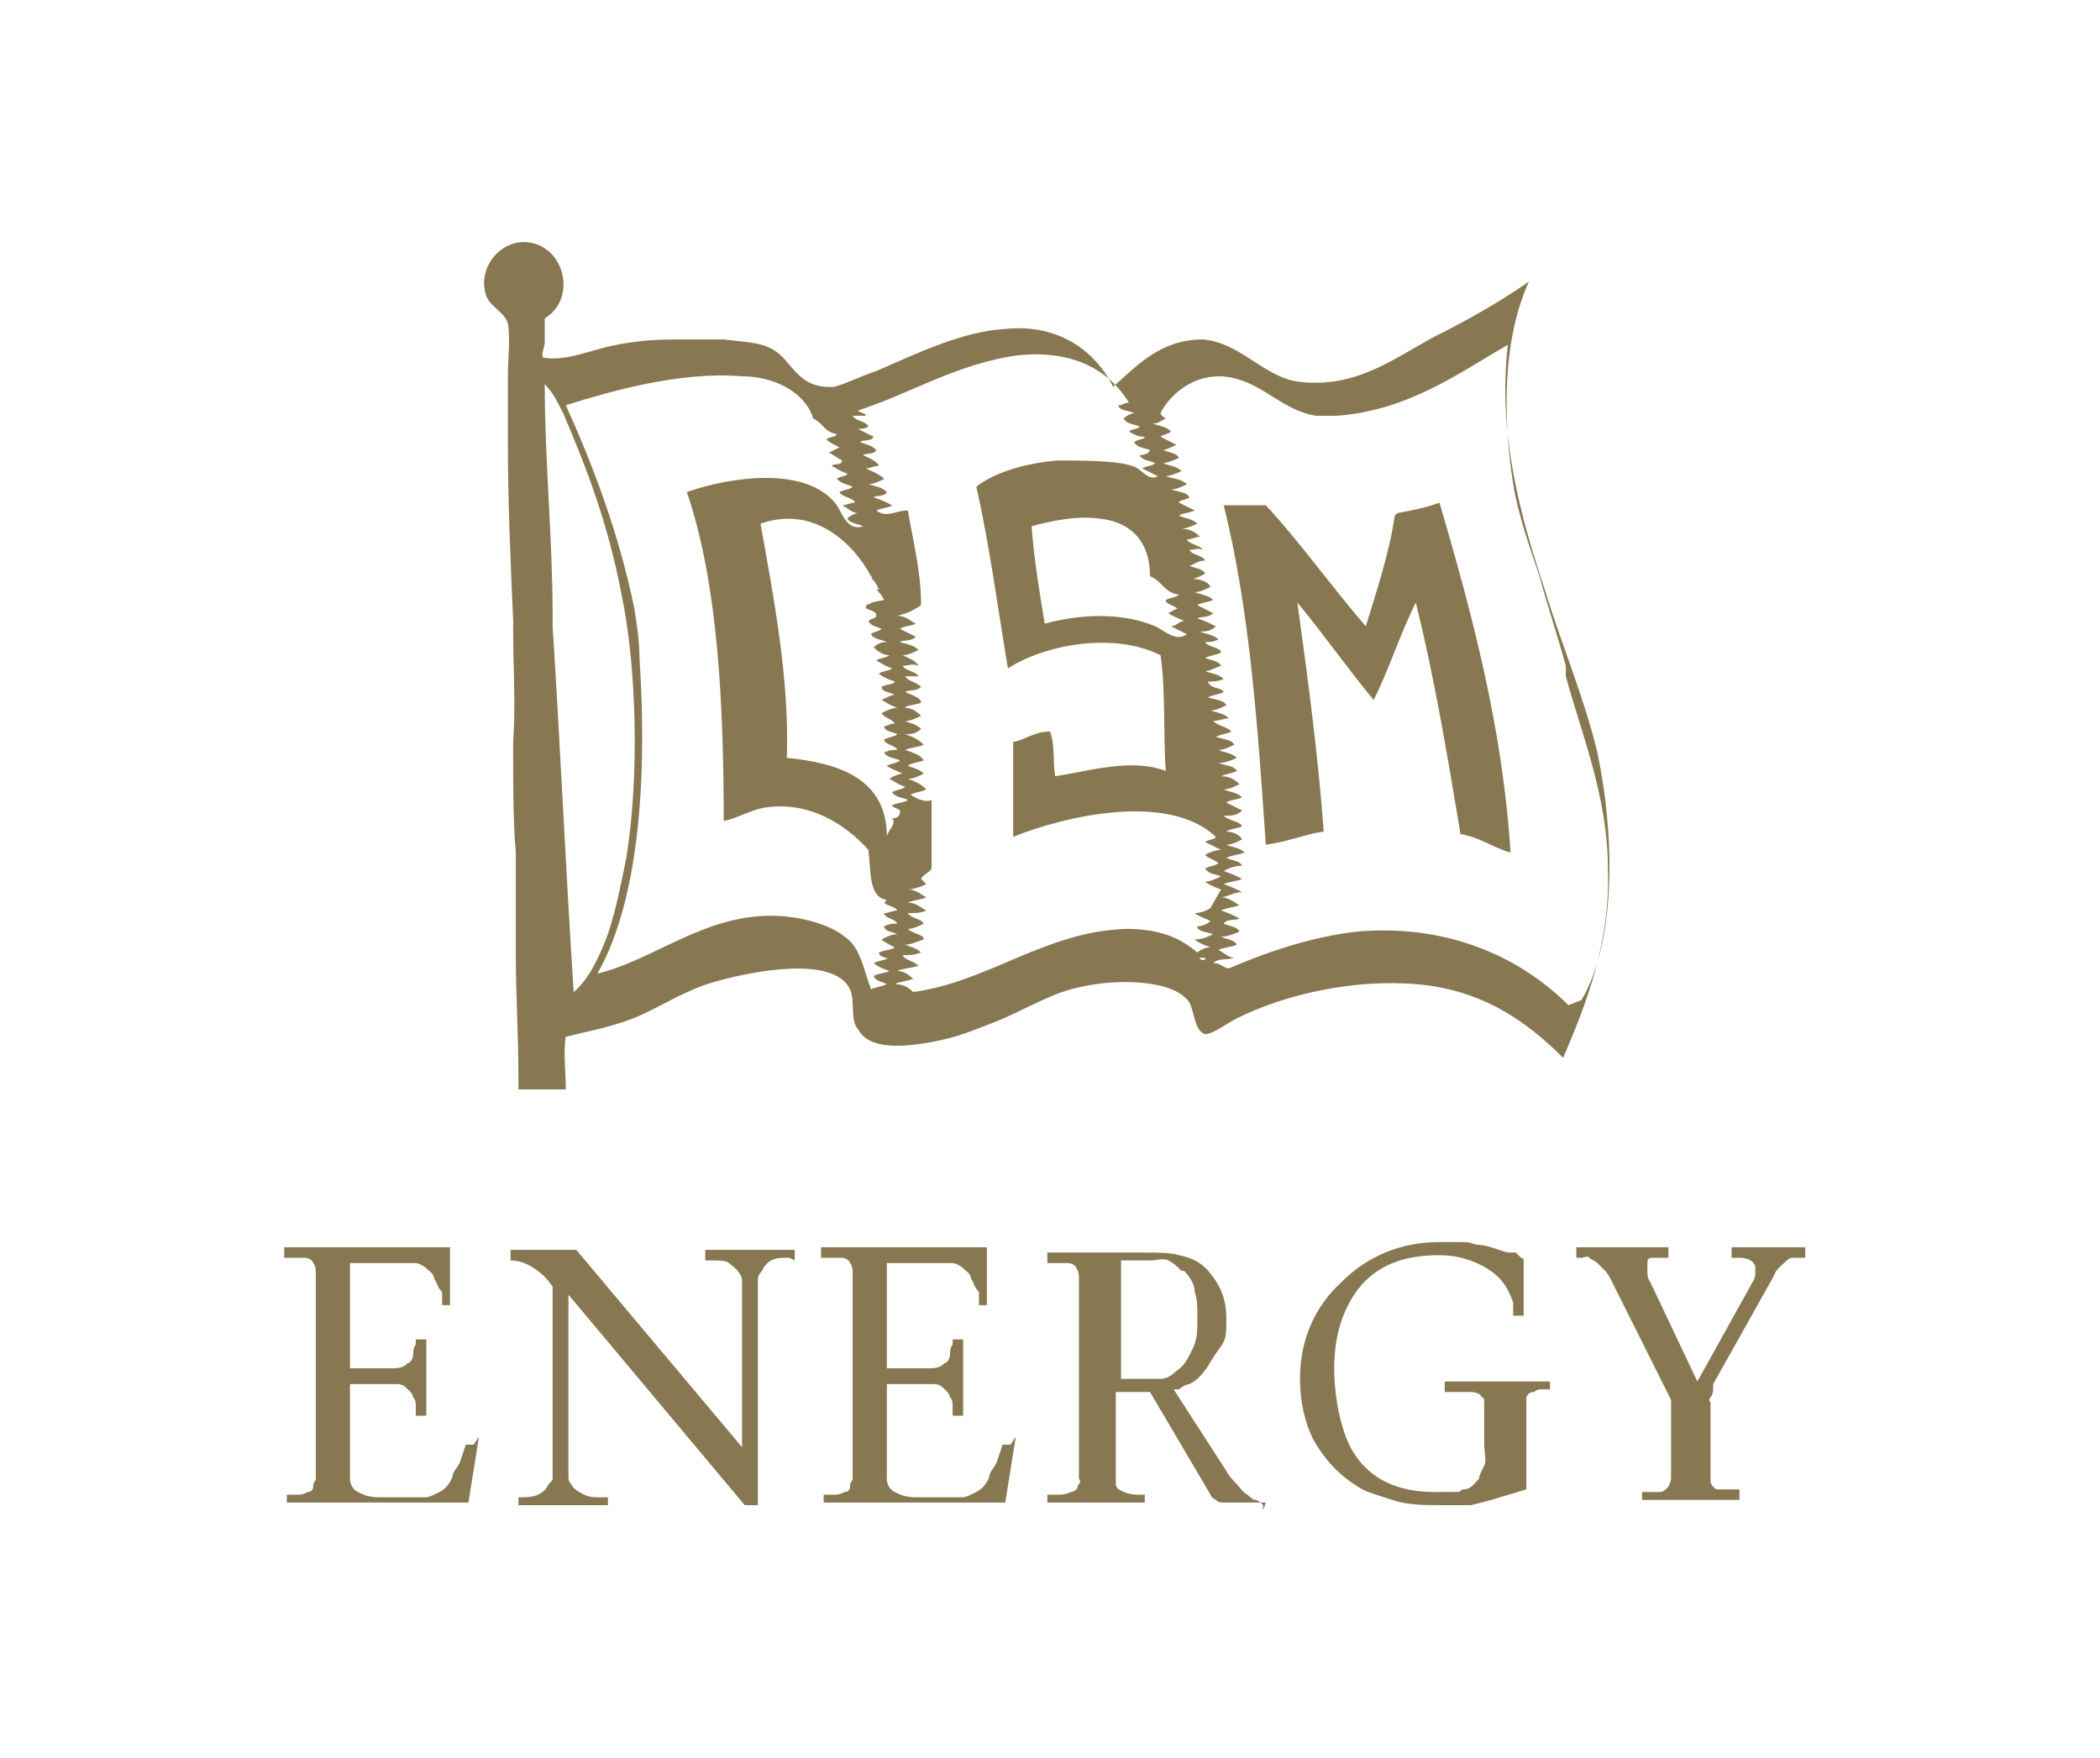 <?xml version="1.0" encoding="UTF-8"?> <svg xmlns="http://www.w3.org/2000/svg" id="Layer_1" data-name="Layer 1" version="1.1" viewBox="0 0 79.8 66.8"><defs><style> .cls-1 { fill: #877851; stroke-width: 0px; } </style></defs><g><path class="cls-1" d="M53,19.6c-.2,1.4-.7,2.9-1.1,4.2-1.3-1.5-2.5-3.2-3.8-4.6-.6,0-1.2,0-1.6,0,1,4,1.3,8.5,1.6,12.9.8-.1,1.5-.4,2.2-.5-.2-2.8-.6-5.8-1-8.7,1,1.2,1.9,2.5,2.9,3.7.6-1.2,1-2.5,1.6-3.7.7,2.8,1.2,5.8,1.7,8.8.7.1,1.2.5,1.9.7-.3-4.8-1.5-9.2-2.7-13.3-.5.2-1.1.3-1.6.4"></path><path class="cls-1" d="M59.5,25.3c-.3-1.1-.7-2.3-1-3.4-.4-1.2-.8-2.3-1-3.5-.4-2.6-.4-5.5.6-7.7-1,.7-2.2,1.4-3.6,2.1-1.5.8-3,2-5.2,1.7-1.3-.2-2.2-1.5-3.6-1.6-1.6,0-2.5,1-3.4,1.8-.7-1.4-2.1-2.4-4.1-2.2-1.7.1-3.5,1-4.9,1.6-.6.2-1.2.5-1.6.6-1.4.1-1.6-1-2.3-1.4-.5-.3-1.1-.3-1.9-.4h-1.9c-.9,0-1.8.1-2.6.3-.8.2-1.5.5-2.3.4-.2,0,0-.4,0-.6v-.9c1.3-.8.7-2.9-.8-2.9-1,0-1.8,1.1-1.4,2.1.2.4.7.6.8,1,.1.6,0,1.3,0,2,0,.7,0,1.3,0,2v.6c0,2.2.1,4.4.2,6.7,0,0,0,.3,0,.4,0,1.4.1,2.7,0,4.2,0,.1,0,.4,0,.6,0,1.2,0,2.4.1,3.6v.4c0,1,0,1.9,0,2.8v.6c0,1.6.1,3.1.1,4.8,0,0,0,.3,0,.4.6,0,1.2,0,1.8,0,0-.6-.1-1.5,0-2,.8-.2,1.9-.4,2.8-.8.9-.4,1.8-1,2.9-1.3,1.4-.4,4.5-1,5.1.3.2.4,0,1.2.3,1.5.4.8,1.7.7,2.8.5,1.1-.2,1.7-.5,2.5-.8,1-.4,2.1-1.1,3.2-1.3,1.3-.3,3.5-.3,4.1.6.2.4.2,1.1.6,1.2.3,0,.8-.4,1.2-.6,1.8-.9,4.4-1.5,6.8-1.3,2.5.2,4.2,1.4,5.6,2.8.9-2.1,1.8-4.4,1.7-7.2,0-2.7-1-5.1-1.6-7.3M21.8,37.7c-.3-4.6-.5-9.2-.8-13.9,0,0,0-.3,0-.4,0-2.9-.3-5.9-.3-8.8.3.3.5.7.7,1.1.9,2.1,1.7,4.2,2.2,6.8.6,2.8.7,7,.2,10.1-.2,1-.4,2-.7,2.9-.3.8-.7,1.7-1.3,2.2M33.8,36.4c-.2.1-.4.1-.6.2.1.1.3.2.6.3-.2.1-.5.1-.6.2.1.2.3.2.5.3-.2.1-.4.1-.6.2-.3-.8-.4-1.6-1-2-.6-.5-1.8-.8-2.8-.8-2.6,0-4.5,1.7-6.6,2.2,1.6-2.8,1.9-7.5,1.6-12,0-.6-.1-1.3-.2-1.9-.6-2.9-1.6-5.5-2.6-7.7,1.6-.5,4.3-1.3,6.7-1.1,1.2,0,2.4.6,2.7,1.6.4.2.4.5.9.6,0,.1-.3.1-.4.2.1.1.3.2.5.3,0,0-.2.1-.4.2.2.1.3.2.5.3,0,.2-.3.1-.4.2.2.1.3.2.6.3,0,.1-.3.1-.4.2.2.2.4.2.6.3-.1.1-.3.1-.5.2.1.2.5.2.6.4-.2,0-.3.1-.5.1.2.1.4.3.6.3-.1,0-.3.1-.4.2.1.2.4.2.6.3-.6.2-.8-.5-1-.8-1.1-1.5-4-1.1-5.7-.5,1.2,3.5,1.4,8.2,1.4,12.5.5-.1,1-.4,1.5-.5,1.8-.3,3.2.7,4,1.6.1.8,0,1.8.7,1.9-.3.2.3.2.4.4-.2,0-.3.1-.5.1,0,.2.4.2.5.4-.2,0-.3,0-.5.1,0,.2.3.2.5.3-.2,0-.4.1-.6.2.1.1.3.2.5.3-.1.1-.4.1-.6.2,0,.2.4.2.5.3M33.1,22.9c0,.1-.2,0-.2.2.1.1.4.1.4.3,0,.1-.2.1-.3.2.1.2.3.2.5.3-.1.1-.3.1-.4.2.1.2.4.2.6.3-.1,0-.3,0-.5.2.2.2.4.3.6.3-.1.1-.4.1-.5.2.2.1.3.2.6.3-.1.1-.4.1-.5.2.1.1.3.2.6.3,0,.1-.3.1-.5.2,0,.2.3.2.5.3-.1,0-.3.1-.5.2.2.1.3.2.6.3-.2,0-.4.1-.6.2.1.2.4.2.5.4-.2,0-.3.1-.4.1,0,.2.3.2.5.3-.1.1-.3.1-.5.2,0,.2.4.2.5.4-.2,0-.3,0-.5.1.1.2.4.2.6.3-.1.1-.3.1-.5.2.1.1.4.2.6.3-.1,0-.4.1-.5.2.2.1.3.2.6.3-.1.1-.3.1-.5.2.1.2.4.2.6.3-.1.1-.4.1-.6.2,0,.1.2.1.3.2,0,.1,0,.3-.3.3.2.2-.2.5-.2.7,0-2.2-1.8-2.8-3.8-3,.1-3-.5-6.1-1-8.9,2-.7,3.5.7,4.2,2,0,0,.1.1,0,.1.1,0,.2.2.3.4,0,0,0,0-.1,0,.1.1.2.2.3.4M45.6,36.4c0,0,.1,0,.2,0,0,.2-.3,0-.2,0M46,34.5c-.1.1-.4.2-.6.2.1.1.4.2.6.3-.1.1-.3.2-.5.2,0,.2.3.2.6.3-.2.1-.4.2-.7.2.1.1.3.2.6.3-.2,0-.4.1-.5.2-.7-.6-1.5-.9-2.7-.9-3.1.1-5.2,2-8.1,2.4-.2-.2-.4-.3-.7-.3.2-.1.4-.1.7-.2-.2-.2-.4-.3-.6-.3.2-.1.5-.1.8-.2-.2-.2-.5-.2-.6-.4.3,0,.4,0,.7-.1-.2-.2-.4-.2-.6-.3.2,0,.4-.1.7-.2,0-.2-.4-.2-.6-.4.2,0,.4-.1.6-.2-.1-.2-.5-.2-.6-.4.3,0,.5,0,.7-.1-.2-.1-.4-.3-.7-.3.2-.1.5-.1.7-.2-.2-.1-.4-.3-.7-.3.2,0,.5-.1.7-.2,0,0-.2-.2-.2-.2.1-.2.3-.2.4-.4,0-.9,0-1.7,0-2.6-.2.1-.5,0-.8-.2.2-.1.4-.1.6-.2-.2-.2-.4-.3-.7-.4.2,0,.4-.1.6-.2-.2-.2-.4-.2-.6-.3.1-.1.3-.1.6-.2-.1-.2-.4-.3-.7-.4.2-.1.5-.1.7-.2-.2-.2-.4-.3-.7-.4.2,0,.4,0,.6-.2-.2-.2-.4-.2-.6-.3.2,0,.4-.1.6-.2-.2-.2-.4-.3-.6-.3,0-.1.4-.1.6-.2,0-.2-.4-.3-.6-.4.1-.1.4,0,.6-.2-.2-.2-.5-.2-.6-.4.2,0,.3,0,.5,0-.1-.2-.5-.2-.6-.4.3,0,.3-.1.6,0-.1-.2-.4-.3-.6-.4.2,0,.4-.1.6-.2-.2-.2-.4-.2-.7-.3.1-.1.4,0,.6-.2-.2-.1-.4-.2-.6-.3.1-.1.4-.1.6-.2-.2-.1-.4-.3-.7-.3.4-.1.6-.2.9-.4,0-1.3-.3-2.4-.5-3.6-.5,0-.8.3-1.2,0,.2-.1.5-.1.6-.2-.2-.1-.4-.2-.7-.3.1-.1.4,0,.5-.2-.2-.2-.4-.2-.7-.3.2,0,.4-.1.6-.2-.2-.2-.5-.3-.7-.4.2,0,.3-.1.5-.1-.1-.2-.4-.3-.6-.4.1-.1.4,0,.5-.2-.2-.2-.4-.2-.6-.3,0-.1.4,0,.5-.2-.2-.1-.4-.2-.6-.3.1,0,.3,0,.4-.1-.1-.2-.5-.2-.6-.4.2,0,.3,0,.5,0,0-.1-.2-.1-.3-.2,1.9-.6,3.8-1.8,6.1-2.1,2-.2,3.4.5,4.2,1.8-.2,0-.2.1-.4.1,0,.2.4.2.6.3-.1,0-.3.1-.4.2.1.2.3.2.6.3,0,.1-.3.1-.4.2.2.1.3.2.6.2,0,.1-.3.1-.4.2.1.2.3.2.6.3,0,.1-.2.2-.4.2.1.2.4.2.6.3-.1.1-.3.1-.5.2.2.1.4.2.6.3-.4.2-.6-.3-1-.4-.6-.2-1.9-.2-2.8-.2-1.3.1-2.5.5-3.1,1,.5,2.2.8,4.5,1.2,6.9,1.4-.9,4-1.4,5.8-.5.2,1.3.1,3.1.2,4.4-1.3-.5-2.9,0-4.2.2-.1-.5,0-1.2-.2-1.7-.6,0-.9.3-1.4.4,0,1.2,0,2.5,0,3.6,2-.8,5.9-1.7,7.7,0,0,.1-.3.1-.4.2.2.1.4.2.6.3-.2,0-.5.1-.6.2.1.1.4.2.5.3-.1.1-.3.1-.5.2.1.2.3.2.6.3-.2.1-.4.2-.6.2.1.1.3.2.6.3M44.9,23.1c-.2,0-.3.1-.5.2.1.1.4.2.6.3-.2,0-.3.2-.5.2.2.1.4.2.6.3-.4.3-.8-.1-1.2-.3-1.2-.5-2.7-.5-4.2-.1-.2-1.2-.4-2.4-.5-3.7.7-.2,1.7-.4,2.5-.3,1.2.1,2,.8,2,2.2.5.2.5.6,1.1.7-.1.1-.3.1-.5.2,0,.2.4.2.5.4M59.6,38.2c-1.7-1.7-4.4-3.1-8-2.8-1.8.2-3.5.8-4.9,1.4-.2,0-.3-.2-.6-.2.2-.2.5-.1.8-.2-.2,0-.4-.2-.6-.3.2-.1.5-.1.7-.2-.1-.2-.4-.2-.6-.3.2,0,.5-.1.7-.2-.1-.2-.4-.2-.6-.3.1-.2.5-.1.6-.2-.2-.1-.4-.2-.7-.3.2-.1.4-.1.7-.2-.2-.1-.4-.3-.7-.3.2,0,.5-.2.8-.2-.2-.1-.4-.2-.7-.3.2-.1.5-.1.7-.2-.2-.1-.4-.2-.7-.3.2-.1.4-.2.7-.2-.1-.2-.4-.2-.6-.3.2-.1.4-.1.7-.2-.2-.2-.5-.2-.7-.3.2,0,.4-.1.6-.2-.1-.2-.4-.3-.6-.3.1-.1.4-.1.6-.2-.1-.2-.5-.2-.7-.4.3,0,.5,0,.7-.2-.2-.1-.4-.2-.6-.3.1-.1.4-.1.6-.2-.2-.2-.5-.2-.7-.3.2,0,.4-.1.6-.2-.2-.2-.4-.3-.7-.3.2-.1.4-.1.6-.2-.1-.2-.4-.2-.7-.3.2,0,.5-.1.7-.2-.2-.2-.5-.2-.7-.3.2,0,.4-.1.6-.2-.1-.2-.4-.2-.7-.3.2-.1.4-.1.6-.2-.2-.2-.5-.2-.7-.4.2,0,.4-.1.6-.1-.2-.2-.4-.2-.7-.3.2,0,.4-.1.6-.2-.1-.2-.4-.2-.7-.3.2-.1.4-.1.6-.2-.1-.2-.5-.1-.6-.4.2,0,.4,0,.6-.1-.2-.2-.5-.2-.7-.3.2,0,.3-.1.6-.2-.1-.2-.4-.2-.6-.3.2-.1.4-.1.6-.2,0-.2-.5-.2-.6-.4.2,0,.3,0,.5-.1-.2-.2-.5-.2-.7-.3.2,0,.4,0,.6-.2-.2-.1-.4-.2-.7-.3.2-.1.4,0,.6-.2-.2-.1-.4-.2-.6-.3.1-.1.4-.1.6-.2-.2-.2-.5-.2-.7-.3.2,0,.4-.1.6-.2-.1-.2-.4-.3-.7-.3.1,0,.3-.1.5-.2-.1-.2-.4-.2-.6-.3.1,0,.3-.2.6-.2-.1-.2-.5-.2-.6-.4.2,0,.3-.1.5,0-.1-.2-.5-.2-.6-.4.2,0,.3-.1.5-.1-.2-.2-.4-.3-.7-.3.1,0,.4-.1.6-.2-.2-.2-.5-.2-.7-.3.1-.1.4-.1.6-.2-.2-.1-.4-.2-.6-.3,0-.1.3-.1.4-.2-.1-.2-.4-.2-.7-.3.2,0,.4-.1.6-.2-.2-.2-.5-.2-.8-.3.1,0,.4-.1.6-.2-.2-.2-.5-.2-.7-.3.1,0,.4-.1.6-.2-.1-.2-.4-.2-.6-.3.1,0,.3-.1.5-.2-.2-.1-.4-.2-.6-.3.1-.1.3-.1.4-.2-.2-.2-.4-.2-.7-.3.2,0,.3-.1.5-.2,0,0-.2-.1-.2-.2.4-.8,1.5-1.7,2.9-1.3,1.1.3,1.8,1.2,3,1.4.3,0,.5,0,.8,0,2.7-.2,4.6-1.6,6.5-2.7,0,0,0,0,0,0-.4,3.4.5,6.6,1.4,9.3.6,2,1.5,4.1,2,6.2.6,2.8.8,7-.6,9.4"></path><path class="cls-1" d="M45.8,36.5c0,0-.2,0-.2,0,0,.1.2.2.2,0"></path></g><g><path class="cls-1" d="M18.2,54.6l-.4,2.5h-6.9v-.3h.5c.1,0,.3-.1.3-.1s.2,0,.2-.2.1-.2.1-.3c0,0,0-.2,0-.4v-7.4c0-.1,0-.3-.1-.4,0-.1-.2-.2-.3-.2-.1,0-.2,0-.4,0h-.4v-.4h6.3v2.2h-.3v-.5c-.2-.2-.2-.4-.3-.5,0-.2-.2-.3-.3-.4s-.3-.2-.4-.2c-.1,0-.3,0-.5,0h-2v4h1.5c.3,0,.5,0,.7-.2.1,0,.2-.2.2-.3s0-.3.1-.4v-.2h.4v2.9h-.4v-.3c0-.2,0-.3-.1-.4,0-.1-.1-.2-.2-.3-.1-.1-.2-.2-.4-.2s-.4,0-.6,0h-1.2v3c0,.3,0,.6,0,.6,0,.2.1.4.3.5.2.1.4.2.8.2h1.3c.2,0,.4,0,.5,0s.3-.1.5-.2.4-.3.5-.6c0-.2.2-.3.3-.6l.2-.6h.3s0,0,0,0Z"></path><path class="cls-1" d="M30,47.8h-.2c-.4,0-.6.1-.8.4,0,.1-.2.2-.2.4,0,.1,0,.3,0,.5v8.1h-.5l-6.7-8v6.5c0,.2,0,.3,0,.4s0,.2.1.3c.1.2.3.3.5.4s.4.1.6.1h.3v.3h-3.4v-.3h.2c.4,0,.7-.1.9-.4,0-.1.2-.2.2-.3,0-.1,0-.3,0-.5v-6.8c-.2-.3-.4-.5-.7-.7-.3-.2-.6-.3-.9-.3v-.4h2.5s6.3,7.5,6.3,7.5v-6c0-.1,0-.2,0-.3,0,0,0-.2-.1-.3-.1-.2-.3-.3-.4-.4s-.4-.1-.6-.1h-.3v-.4h3.4v.4h0Z"></path><path class="cls-1" d="M38.6,54.6l-.4,2.5h-6.9v-.3h.5c.1,0,.3-.1.3-.1s.2,0,.2-.2.1-.2.1-.3c0,0,0-.2,0-.4v-7.4c0-.1,0-.3-.1-.4,0-.1-.2-.2-.3-.2-.1,0-.2,0-.4,0h-.4v-.4h6.3v2.2h-.3v-.5c-.2-.2-.2-.4-.3-.5,0-.2-.2-.3-.3-.4s-.3-.2-.4-.2c-.1,0-.3,0-.5,0h-2v4h1.5c.3,0,.5,0,.7-.2.1,0,.2-.2.2-.3s0-.3.1-.4v-.2h.4v2.9h-.4v-.3c0-.2,0-.3-.1-.4,0-.1-.1-.2-.2-.3-.1-.1-.2-.2-.4-.2s-.4,0-.6,0h-1.2v3c0,.3,0,.6,0,.6,0,.2.1.4.3.5.2.1.4.2.8.2h1.3c.2,0,.4,0,.5,0,.1,0,.3-.1.5-.2s.4-.3.5-.6c0-.2.2-.3.3-.6l.2-.6h.3s0,0,0,0Z"></path><path class="cls-1" d="M48.1,57.1h-1.2c-.1,0-.2,0-.4,0-.1,0-.2,0-.3-.1,0,0-.2-.1-.2-.2l-2.3-3.9h-1.3v3.2c0,.1,0,.2,0,.3,0,0,0,.1.1.2.2.1.4.2.7.2h.3v.3h-3.7v-.3h.5c.2,0,.4-.1.4-.1s.1,0,.2-.1,0-.1.1-.2,0-.2,0-.2v-7.6c0-.1,0-.3-.1-.4,0-.1-.2-.2-.3-.2-.1,0-.2,0-.4,0h-.4v-.4h3.6c.6,0,1.1,0,1.4.1.5.1.9.3,1.2.7.4.5.6,1,.6,1.7s0,.8-.3,1.2-.4.7-.7,1c-.1.1-.2.2-.4.3-.1,0-.3.1-.4.2h-.2c0,0,2,3.1,2,3.1.1.2.3.4.4.5s.2.3.4.4c0,0,.2.2.3.2s.2.1.3.2v.2h0ZM44.9,48.3c-.2-.2-.3-.3-.5-.4s-.4,0-.7,0h-1.1v4.5s.7,0,.7,0c.3,0,.6,0,.8,0s.4-.1.6-.3c.3-.2.4-.4.6-.8s.2-.7.2-1.2,0-.7-.1-1c0-.3-.2-.6-.4-.8h0Z"></path><path class="cls-1" d="M59.1,52.8h-.5c-.1,0-.2,0-.3.1-.1,0-.2,0-.3.2,0,0,0,.1,0,.2s0,.1,0,.2v3.1l-1,.3c-.3.1-.7.2-1.1.3-.4,0-.8,0-1.1,0-.7,0-1.3,0-1.9-.2s-1-.3-1.3-.5c-.8-.5-1.3-1.1-1.7-1.8-.3-.6-.5-1.4-.5-2.3,0-1.4.5-2.7,1.6-3.7,1-1,2.3-1.5,3.7-1.5s1,0,1.4.1c.4,0,.8.2,1.2.3h.3c.1.1.2.2.2.2,0,0,.1,0,.1.1,0,0,0,.1,0,.2,0,0,0,.1,0,.2v1.7h-.4v-.5c-.2-.6-.5-1-1-1.3s-1.1-.5-1.8-.5c-1.4,0-2.4.4-3.1,1.3-.6.8-.9,1.8-.9,3s.3,2.6.8,3.3c.6.9,1.6,1.4,3,1.4s.8,0,1.1-.1c.3,0,.4-.2.6-.4,0-.1.1-.3.2-.5s0-.5,0-.8v-1.3c0-.1,0-.2,0-.3s0-.2-.1-.2c0-.1-.2-.2-.4-.2-.2,0-.4,0-.6,0h-.4v-.4h4v.3h0Z"></path><path class="cls-1" d="M68.4,47.8h-.1c0,0-.2,0-.2,0,0,0-.1,0-.2.1-.2.2-.4.3-.5.6l-2.3,4.1c0,0,0,.1,0,.2,0,0,0,.2-.1.3s0,.2,0,.2,0,.2,0,.3v2.4c0,.1,0,.2,0,.3,0,0,0,.1.1.2s.1.1.2.1c0,0,.2,0,.3,0h.5v.4h-3.7v-.3h.3c.2,0,.3,0,.4,0,.1,0,.2-.1.3-.2,0,0,.1-.2.1-.3,0,0,0-.2,0-.3v-2.7l-2.3-4.6c0,0-.1-.2-.2-.3-.1-.1-.2-.2-.3-.3s-.2-.1-.3-.2-.2,0-.3,0h-.2v-.4h3.5v.4h-.3c-.1,0-.2,0-.3,0s-.2,0-.2.2,0,.2,0,.3,0,.3.1.4l1.8,3.8,2-3.6c.1-.2.2-.3.2-.5s0-.2,0-.3c-.1-.2-.3-.3-.6-.3h-.3v-.4h2.8v.4h0Z"></path></g></svg> 